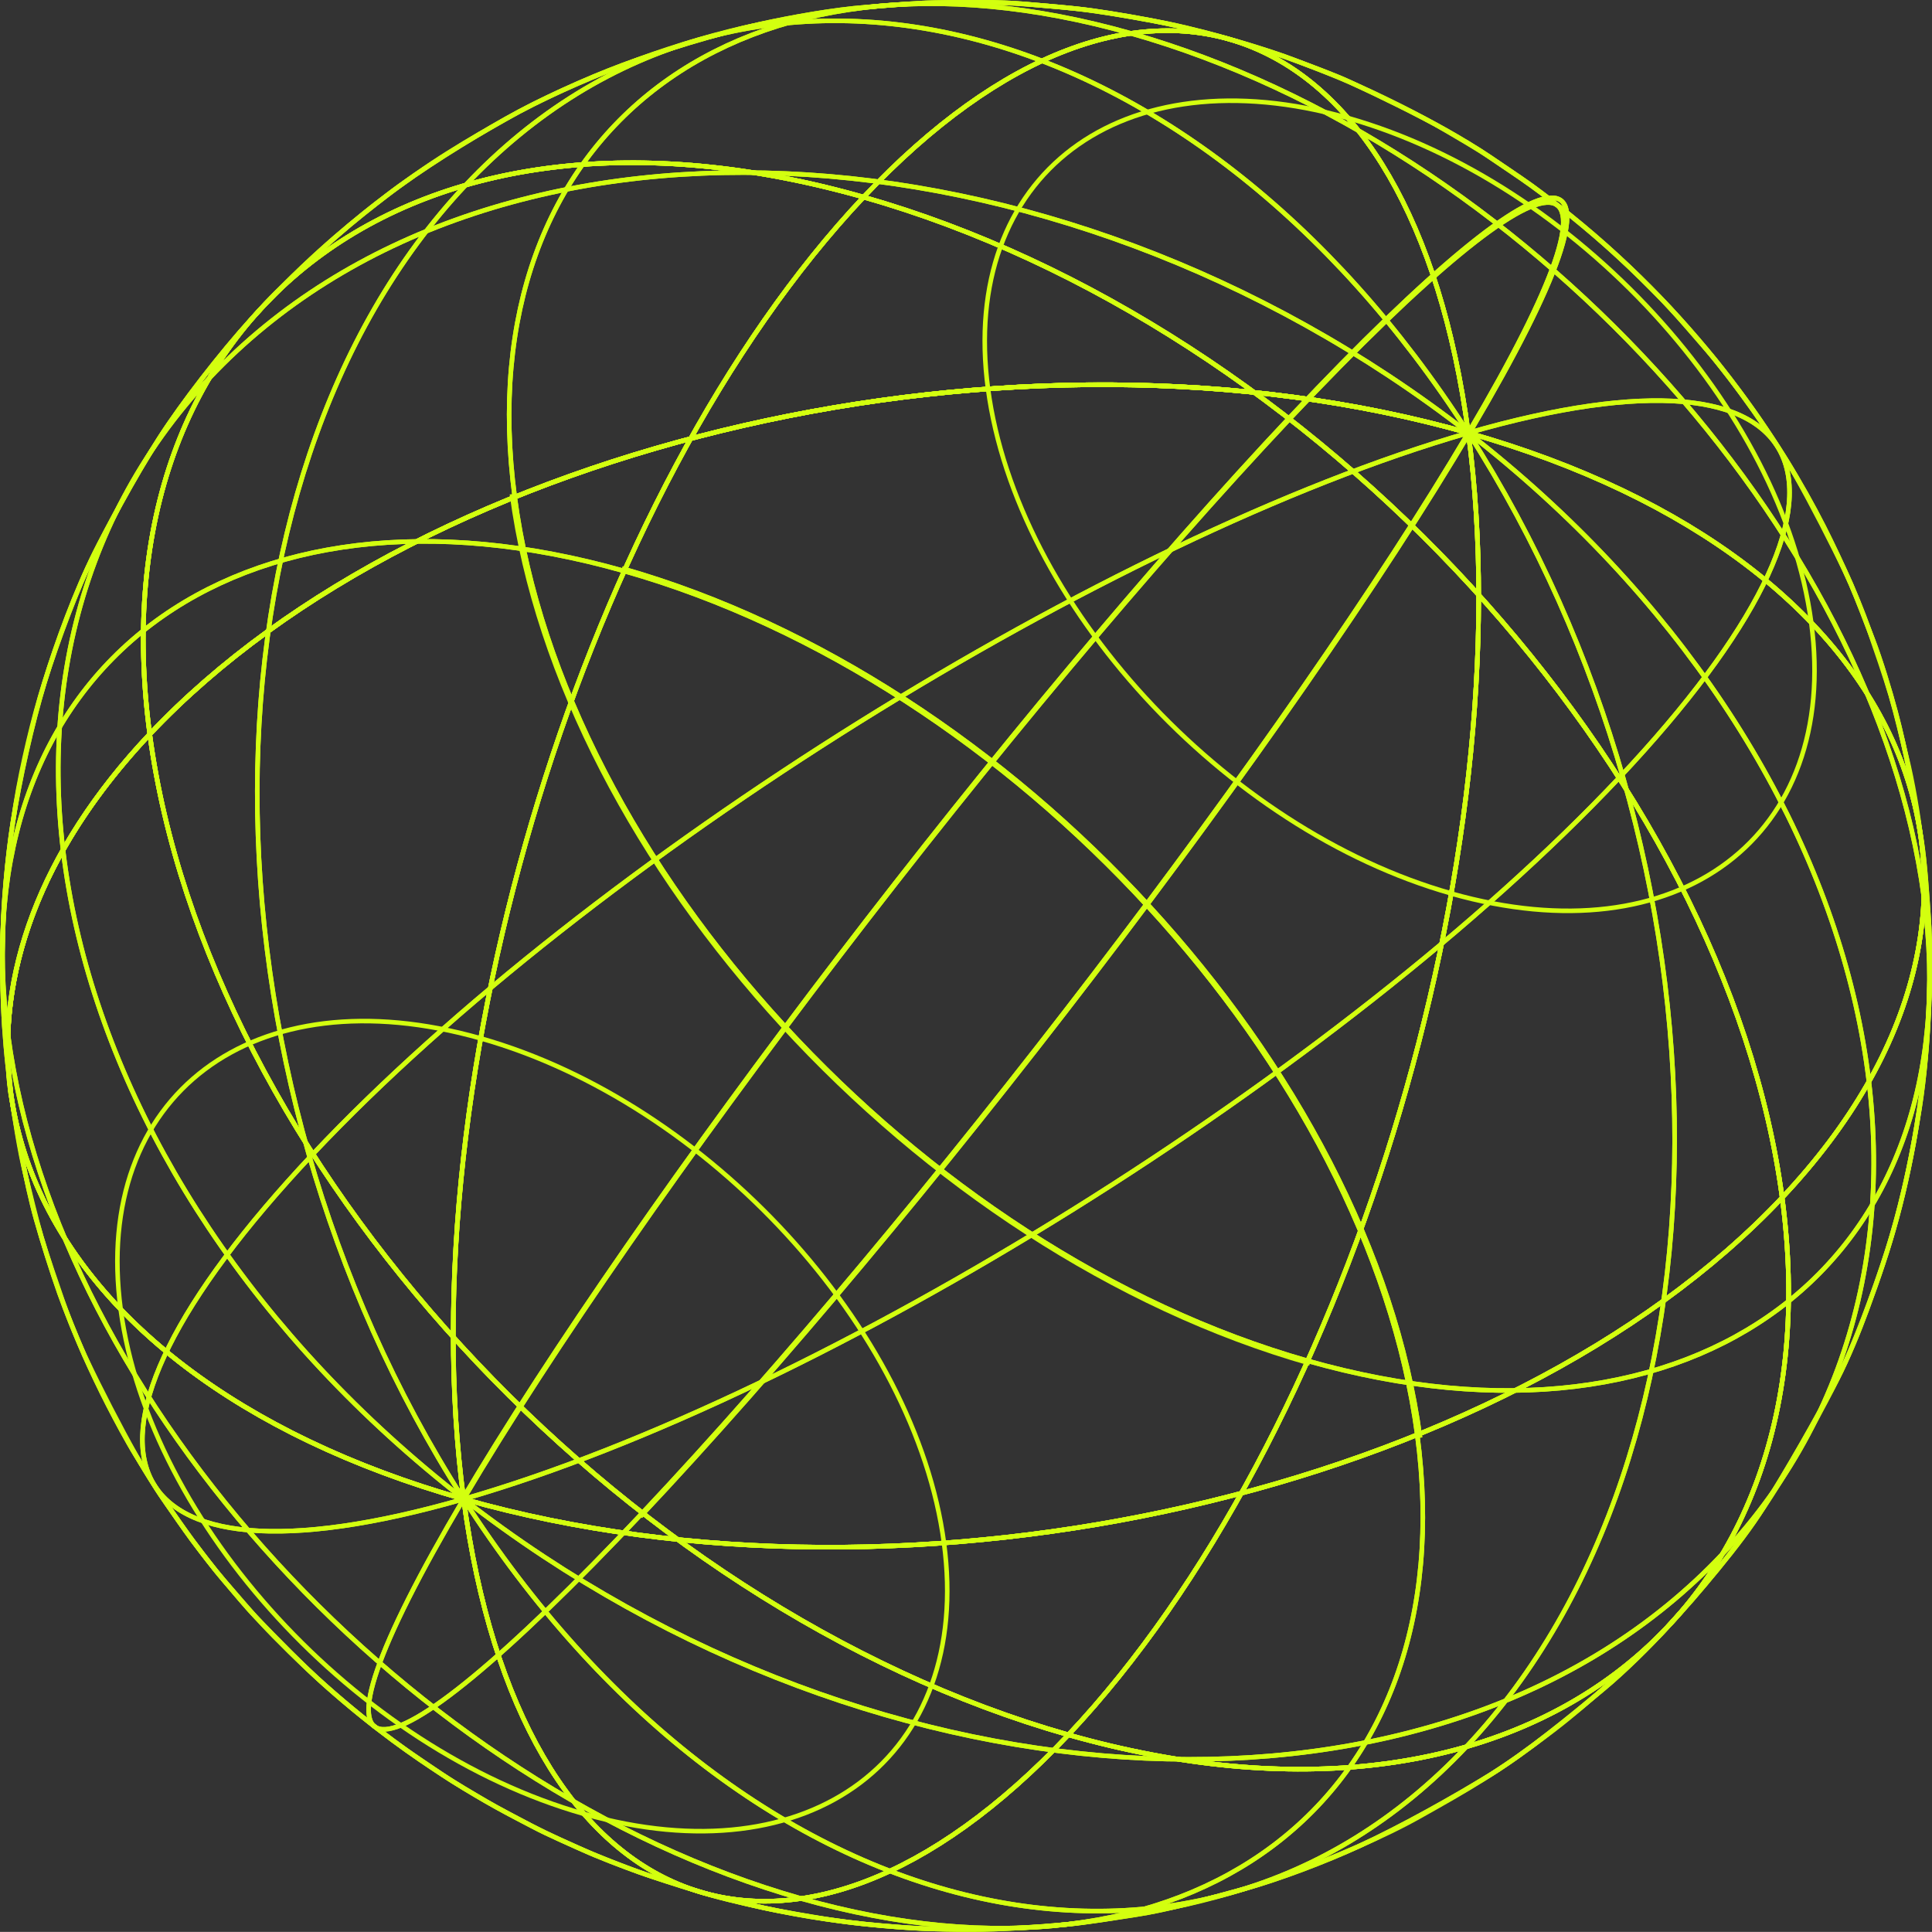 <?xml version="1.0" encoding="UTF-8"?> <svg xmlns="http://www.w3.org/2000/svg" id="_Слой_2" data-name="Слой 2" viewBox="0 0 211.83 211.82"><rect x="0" y="0" width="211.83" height="211.82" fill="#333333" stroke="none"/> <defs> <style> .cls-1 { isolation: isolate; } .cls-1, .cls-2, .cls-3 { fill: none; } .cls-3 { stroke: #d3ff0f; stroke-miterlimit: 10; stroke-width: .5px; } </style> </defs> <g id="OBJECTS"> <g> <circle class="cls-2" cx="105.92" cy="105.91" r="105.63"></circle> <g class="cls-1"> <path class="cls-3" d="m182.86,178.36c-1.96,2.15-4.74,4.89-6.97,6.75-3.61,3.01-8.48,7.01-12.48,9.48-4.16,2.56-9.86,5.73-14.3,7.78-3.77,1.74-8.96,3.72-12.96,4.81-3.5.95-8.18,2.25-11.77,2.78-2.26.34-5.27.85-7.55,1.05-3.07.28-7.18.55-10.27.55-7.8.02-13.14-.74-16.01-1.14-2.06-.29-4.79-.8-6.82-1.24-2.25-.49-5.25-1.18-7.44-1.89-1.86-.6-4.36-1.36-6.21-2.02-1.88-.68-4.38-1.62-6.2-2.45-1.63-.75-3.84-1.68-5.42-2.53-1.54-.82-3.61-1.89-5.13-2.76-1.49-.85-3.44-2.03-4.87-2.97-2.84-1.86-7.25-4.83-12.85-9.81-2.37-2.11-5.32-5.13-7.52-7.41-1.12-1.16-2.49-2.83-3.54-4.06-1.09-1.27-2.44-3.04-3.44-4.37-.99-1.33-2.23-3.17-3.19-4.53-.97-1.38-2.11-3.34-3-4.77-1-1.62-2.19-3.86-3.06-5.55-.83-1.61-1.87-3.79-2.6-5.44-.88-2.02-2-4.75-2.74-6.83-.85-2.4-1.87-5.65-2.56-8.1-1.15-4.1-2.1-9.72-2.81-13.92-1.69-12.72,3.13-26.42,15.24-39.26,30.37-32.23,95.22-47.06,144.57-33.05-49.34-14-114.2.82-144.57,33.05C4.32,93.36-.51,107.06,1.19,119.77c-.97-7.61-.94-11.83-.91-16.3.03-3.97.5-9.27,1.11-13.2.73-4.7,2.11-10.92,3.5-15.47,1.33-4.37,3.45-10.13,5.52-14.2,2.2-4.33,5.31-10.04,8.06-14.06,2.84-4.16,7.05-9.43,10.51-13.08,5.86-6.19,10.42-9.7,13.43-12.03,3.69-2.84,8.99-6.11,13.05-8.4,3.66-2.06,8.78-4.39,12.72-5.86,4.43-1.65,10.47-3.49,15.09-4.51,3.48-.77,8.18-1.61,11.73-1.88,2.25-.17,5.25-.46,7.5-.5,3.01-.06,7.04-.11,10.04.17,2.14.19,5.01.41,7.14.7,2.54.35,5.9.94,8.41,1.46,5.39,1.12,11.65,3.13,13.65,3.91,1.86.72,4.38,1.61,6.2,2.45,3.21,1.48,7.46,3.55,10.55,5.28,1.49.84,3.46,2.01,4.87,2.97,1.36.93,3.19,2.14,4.53,3.1,1.31.95,3.02,2.26,4.27,3.27,14.58,11.75,23.16,25.04,27.79,34.13.95,1.87,2.15,4.41,2.99,6.34.76,1.76,1.66,4.15,2.35,5.94.92,2.38,1.9,5.64,2.56,8.1,1.1,4.12,2.14,9.71,2.81,13.92.41,2.59.62,6.08.8,8.7.34,4.9.1,13.85-1,20.8-1.53,9.67-3.17,15.02-5.81,22.18-.84,2.29-2.07,5.32-3.21,7.49-2.25,4.31-5.47,9.94-8.06,14.06-2.68,4.26-7.12,9.36-10.51,13.08Z"></path> <g class="cls-1"> <g> <path class="cls-3" d="m160.99,47.46c-49.34-14-114.2.82-144.57,33.05,6.2,46.56,51.29,95.67,100.72,109.7,30.37-32.23,50.04-96.27,43.85-142.75Z"></path> <path class="cls-3" d="m108.33,42.64c3.13,23.48,25.87,48.25,50.79,55.32"></path> <path class="cls-3" d="m56.44,54.51c5.35,40.19,44.28,82.59,86.95,94.7"></path> <path class="cls-3" d="m160.99,47.46c-39.48,11.37-96.31,46.84-126.68,79.07"></path> <path class="cls-3" d="m160.99,47.46c-19.56,33.07-60.18,86.19-90.55,118.42"></path> </g> <g> <path class="cls-3" d="m160.99,47.46c6.19,46.48-13.48,110.52-43.85,142.75,49.42,14.03,84.46-12.35,78.26-58.9,30.37-32.23,14.93-69.84-34.41-83.85Z"></path> <path class="cls-3" d="m159.12,97.97c24.93,7.07,42.6-6.23,39.47-29.71"></path> <path class="cls-3" d="m143.38,149.21c42.67,12.11,72.91-10.66,67.56-50.85"></path> <path class="cls-3" d="m160.99,47.46c30.25,47.2,30.15,111.83-.22,144.06"></path> <path class="cls-3" d="m160.99,47.46c45.73,35.55,58.23,90.7,27.86,122.93"></path> </g> <g> <path class="cls-3" d="m160.99,47.46c49.34,14,64.78,51.62,34.41,83.85-6.2-46.56-51.29-95.67-100.72-109.7C125.05-10.62,154.8.98,160.99,47.46Z"></path> <path class="cls-3" d="m198.59,68.26c-3.13-23.48-25.87-48.25-50.79-55.32"></path> <path class="cls-3" d="m210.94,98.36C205.59,58.16,166.66,15.77,124,3.66"></path> <path class="cls-3" d="m160.99,47.46c39.48-11.37,46.89,5.6,16.53,37.83"></path> <path class="cls-3" d="m160.99,47.46c19.56-33.07,10.76-33.75-19.61-1.52"></path> </g> <g> <path class="cls-3" d="m160.99,47.46C154.8.98,125.05-10.62,94.69,21.61,45.26,7.58,10.22,33.95,16.42,80.51c30.37-32.23,95.22-47.06,144.57-33.05Z"></path> <path class="cls-3" d="m147.8,12.94c-24.93-7.07-42.6,6.23-39.47,29.71"></path> <path class="cls-3" d="m124,3.66C81.33-8.45,51.08,14.32,56.44,54.51"></path> <path class="cls-3" d="m160.99,47.46C130.74.26,81.42-11.93,51.05,20.3"></path> <path class="cls-3" d="m160.99,47.46C115.26,11.91,53.35,9.2,22.98,41.43"></path> </g> <g> <path class="cls-3" d="m16.42,80.51C-13.95,112.74,1.49,150.35,50.83,164.36c6.19,46.48,35.94,58.08,66.31,25.85-49.42-14.03-94.52-63.14-100.72-109.7Z"></path> <path class="cls-3" d="m.88,113.46c5.35,40.19,44.28,82.59,86.95,94.7"></path> <path class="cls-3" d="m34.31,126.53c-30.37,32.23-22.96,49.2,16.53,37.83"></path> <path class="cls-3" d="m70.44,165.88c-30.37,32.23-39.17,31.54-19.61-1.52"></path> </g> <g> <path class="cls-3" d="m117.14,190.21c-30.37,32.23-60.12,20.63-66.31-25.85,49.34,14,114.2-.82,144.57-33.05,6.2,46.56-28.84,72.93-78.26,58.9Z"></path> <path class="cls-3" d="m87.83,208.16c42.67,12.11,72.91-10.66,67.56-50.85"></path> <path class="cls-3" d="m160.77,191.52c-30.37,32.23-79.69,20.04-109.94-27.16"></path> <path class="cls-3" d="m188.85,170.39c-30.37,32.23-92.28,29.52-138.02-6.03"></path> </g> <g> <path class="cls-3" d="m195.4,131.31c-30.37,32.23-95.22,47.06-144.57,33.05-6.19-46.48,13.48-110.52,43.85-142.75,49.42,14.03,94.52,63.14,100.72,109.7Z"></path> <path class="cls-3" d="m155.39,157.31c-5.35-40.19-44.28-82.59-86.95-94.7"></path> <path class="cls-3" d="m177.52,85.29c-30.37,32.23-87.2,67.7-126.68,79.07"></path> <path class="cls-3" d="m141.38,45.94c-30.37,32.23-70.99,85.35-90.55,118.42"></path> </g> <g> <path class="cls-3" d="m94.69,21.61c-30.37,32.23-50.04,96.27-43.85,142.75C1.49,150.35-13.95,112.74,16.42,80.51,10.22,33.95,45.26,7.58,94.69,21.61Z"></path> <path class="cls-3" d="m68.44,62.61C25.78,50.5-4.47,73.27.88,113.46"></path> <path class="cls-3" d="m51.05,20.3c-30.37,32.23-30.47,96.85-.22,144.06"></path> <path class="cls-3" d="m22.98,41.43c-30.37,32.23-17.87,87.37,27.86,122.93"></path> </g> </g> <path class="cls-3" d="m182.86,178.36c-1.96,2.15-4.74,4.89-6.97,6.75-3.61,3.01-8.48,7.01-12.48,9.48-4.16,2.56-9.86,5.73-14.3,7.78-3.77,1.74-8.96,3.72-12.96,4.81-3.5.95-8.18,2.25-11.77,2.78-2.26.34-5.27.85-7.55,1.05-3.07.28-7.18.55-10.27.55-7.8.02-13.14-.74-16.01-1.14-2.06-.29-4.79-.8-6.82-1.24-2.25-.49-5.25-1.18-7.44-1.89-1.86-.6-4.36-1.36-6.21-2.02-1.88-.68-4.38-1.62-6.2-2.45-1.63-.75-3.84-1.68-5.42-2.53-1.54-.82-3.61-1.89-5.13-2.76-1.49-.85-3.44-2.03-4.87-2.97-2.84-1.86-7.25-4.83-12.85-9.81-2.37-2.11-5.32-5.13-7.52-7.41-1.12-1.16-2.49-2.83-3.54-4.06-1.09-1.27-2.44-3.04-3.44-4.37-.99-1.33-2.23-3.17-3.19-4.53-.97-1.38-2.11-3.34-3-4.77-1-1.62-2.19-3.86-3.06-5.55-.83-1.61-1.87-3.79-2.6-5.44-.88-2.02-2-4.75-2.74-6.83-.85-2.4-1.87-5.65-2.56-8.1-1.15-4.1-2.1-9.72-2.81-13.92-1.69-12.72,3.13-26.42,15.24-39.26,30.37-32.23,95.22-47.06,144.57-33.05-49.34-14-114.2.82-144.57,33.05C4.32,93.36-.51,107.06,1.19,119.77c-.97-7.61-.94-11.83-.91-16.3.03-3.97.5-9.27,1.11-13.2.73-4.7,2.11-10.92,3.5-15.47,1.33-4.37,3.45-10.13,5.52-14.2,2.2-4.33,5.31-10.04,8.06-14.06,2.84-4.16,7.05-9.43,10.51-13.08,5.86-6.19,10.42-9.7,13.43-12.03,3.69-2.84,8.99-6.11,13.05-8.4,3.66-2.06,8.78-4.39,12.72-5.86,4.43-1.65,10.47-3.49,15.09-4.51,3.48-.77,8.18-1.61,11.73-1.88,2.25-.17,5.25-.46,7.5-.5,3.01-.06,7.04-.11,10.04.17,2.14.19,5.01.41,7.14.7,2.54.35,5.9.94,8.41,1.46,5.39,1.12,11.65,3.13,13.65,3.91,1.86.72,4.38,1.61,6.2,2.45,3.21,1.48,7.46,3.55,10.55,5.28,1.49.84,3.46,2.01,4.87,2.97,1.36.93,3.19,2.14,4.53,3.1,1.31.95,3.02,2.26,4.27,3.27,14.58,11.75,23.16,25.04,27.79,34.13.95,1.87,2.15,4.41,2.99,6.34.76,1.76,1.66,4.15,2.35,5.94.92,2.38,1.9,5.64,2.56,8.1,1.1,4.12,2.14,9.71,2.81,13.92.41,2.59.62,6.08.8,8.7.34,4.9.1,13.85-1,20.8-1.53,9.67-3.17,15.02-5.81,22.18-.84,2.29-2.07,5.32-3.21,7.49-2.25,4.31-5.47,9.94-8.06,14.06-2.68,4.26-7.12,9.36-10.51,13.08Z"></path> <path class="cls-3" d="m210.64,92.04c.54,4.49,1.01,10.53.93,15.05-.11,6.26-.48,10.43-1.48,16.68-.65,4.03-1.9,9.35-3.14,13.24-1.49,4.63-3.72,10.76-5.95,15.09-2.13,4.14-5.15,9.59-7.8,13.42-2.81,4.07-6.91,9.27-10.34,12.83-3.49,3.62-8.43,8.2-12.42,11.26-6.12,4.68-9.6,6.64-14.86,9.59-3.97,2.23-9.6,4.58-13.88,6.15-3.85,1.42-9.11,3-13.14,3.78-4.49.87-10.52,1.92-15.08,2.17-3.43.19-8.02.25-11.46.18-2.16-.04-5.04-.32-7.2-.52-2.88-.27-6.68-.93-9.52-1.46-2.03-.38-4.69-1.05-6.69-1.56-2.36-.61-5.46-1.61-7.76-2.4-1.8-.62-4.16-1.55-5.92-2.28-4.45-1.84-9.45-4.45-11.58-5.73-1.44-.86-3.39-1.96-4.78-2.91-1.36-.93-3.2-2.14-4.53-3.1-1.33-.96-3.07-2.29-4.35-3.32-3.7-2.98-6.29-5.46-7.92-7.06-2.78-2.75-3.03-3.03-7.18-7.82-2.71-3.14-7.4-9.71-9.65-13.71-1.75-3.11-3.93-7.34-5.46-10.56-.88-1.85-1.91-4.38-2.58-6.31-.74-2.15-1.74-5.01-2.38-7.19-.59-2-1.22-4.7-1.72-6.72-.67-2.68-1.22-6.33-1.61-9.06,2.56,19.2,19.97,36.16,49.65,44.58C21.16,155.94,3.74,138.97,1.19,119.77c-.44-4.5-1.01-10.53-.93-15.05.11-6.24.48-10.42,1.48-16.68.65-4.03,1.9-9.35,3.14-13.24,1.49-4.63,3.72-10.76,5.95-15.09,2.13-4.14,5.15-9.59,7.8-13.42,2.81-4.07,6.91-9.27,10.34-12.83,3.49-3.62,8.43-8.2,12.42-11.26,6.12-4.68,9.6-6.64,14.86-9.59,3.97-2.23,9.6-4.58,13.88-6.15,3.85-1.42,9.11-3,13.14-3.78,4.49-.87,10.52-1.92,15.08-2.17,3.43-.19,8.02-.25,11.46-.18,2.16.04,5.04.32,7.2.52,2.88.27,6.68.93,9.52,1.46,2.03.38,4.69,1.05,6.69,1.56,2.36.61,5.46,1.61,7.76,2.4,1.8.62,4.16,1.55,5.92,2.28,4.45,1.84,9.45,4.45,11.58,5.73,1.44.86,3.39,1.96,4.78,2.91,1.36.93,3.2,2.14,4.53,3.1,1.33.96,3.07,2.29,4.35,3.32,3.7,2.98,6.29,5.46,7.92,7.06,2.78,2.75,3.03,3.03,7.18,7.82,2.72,3.14,7.4,9.72,9.65,13.71,1.75,3.11,3.93,7.34,5.46,10.56.88,1.85,1.91,4.38,2.58,6.31.74,2.15,1.74,5.01,2.38,7.19.59,2,1.22,4.7,1.72,6.72.67,2.68,1.28,6.32,1.61,9.06Z"></path> <g class="cls-1"> <g> <path class="cls-3" d="m160.99,47.46c-49.34-14-114.2.82-144.57,33.05,6.2,46.56,51.29,95.67,100.72,109.7,30.37-32.23,50.04-96.27,43.85-142.75Z"></path> <path class="cls-3" d="m56.44,54.51c5.35,40.19,44.28,82.59,86.95,94.7"></path> <path class="cls-3" d="m160.99,47.46c-39.48,11.37-96.31,46.84-126.68,79.07"></path> <path class="cls-3" d="m160.99,47.46c-19.56,33.07-60.18,86.19-90.55,118.42"></path> </g> <g> <path class="cls-3" d="m160.99,47.46c6.19,46.48-13.48,110.52-43.85,142.75,49.42,14.03,84.46-12.35,78.26-58.9,30.37-32.23,14.93-69.84-34.41-83.85Z"></path> <path class="cls-3" d="m143.38,149.21c42.67,12.11,72.91-10.66,67.56-50.85"></path> <path class="cls-3" d="m160.99,47.46c30.25,47.2,30.15,111.83-.22,144.06"></path> <path class="cls-3" d="m160.99,47.46c45.73,35.55,58.23,90.7,27.86,122.93"></path> </g> <g> <path class="cls-3" d="m160.99,47.46c49.34,14,64.78,51.62,34.41,83.85-6.2-46.56-51.29-95.67-100.72-109.7C125.05-10.62,154.8.98,160.99,47.46Z"></path> <path class="cls-3" d="m210.94,98.36C205.59,58.16,166.66,15.77,124,3.66"></path> <path class="cls-3" d="m160.99,47.46c39.48-11.37,46.89,5.6,16.53,37.83"></path> <path class="cls-3" d="m160.99,47.46c19.56-33.07,10.76-33.75-19.61-1.52"></path> </g> <g> <path class="cls-3" d="m160.99,47.46C154.8.98,125.05-10.62,94.69,21.61,45.26,7.58,10.22,33.95,16.42,80.51c30.37-32.23,95.22-47.06,144.57-33.05Z"></path> <path class="cls-3" d="m124,3.66C81.33-8.45,51.08,14.32,56.44,54.51"></path> <path class="cls-3" d="m160.99,47.46C130.74.26,81.42-11.93,51.05,20.3"></path> <path class="cls-3" d="m160.99,47.46C115.26,11.91,53.35,9.2,22.98,41.43"></path> </g> <g> <path class="cls-3" d="m16.42,80.51C-13.95,112.74,1.49,150.35,50.83,164.36c6.19,46.48,35.94,58.08,66.31,25.85-49.42-14.03-94.52-63.14-100.72-109.7Z"></path> <path class="cls-3" d="m.88,113.46c5.35,40.19,44.28,82.59,86.95,94.7"></path> <path class="cls-3" d="m13.23,143.56c3.13,23.48,25.87,48.25,50.79,55.32"></path> <path class="cls-3" d="m34.31,126.53c-30.37,32.23-22.96,49.2,16.53,37.83"></path> <path class="cls-3" d="m70.44,165.88c-30.37,32.23-39.17,31.54-19.61-1.52"></path> </g> <g> <path class="cls-3" d="m117.14,190.21c-30.37,32.23-60.12,20.63-66.31-25.85,49.34,14,114.2-.82,144.57-33.05,6.2,46.56-28.84,72.93-78.26,58.9Z"></path> <path class="cls-3" d="m87.83,208.16c42.67,12.11,72.91-10.66,67.56-50.85"></path> <path class="cls-3" d="m64.03,198.88c24.93,7.07,42.6-6.23,39.47-29.71"></path> <path class="cls-3" d="m160.77,191.52c-30.37,32.23-79.69,20.04-109.94-27.16"></path> <path class="cls-3" d="m188.85,170.39c-30.37,32.23-92.28,29.52-138.02-6.03"></path> </g> <g> <path class="cls-3" d="m195.4,131.31c-30.37,32.23-95.22,47.06-144.57,33.05-6.19-46.48,13.48-110.52,43.85-142.75,49.42,14.03,94.52,63.14,100.72,109.7Z"></path> <path class="cls-3" d="m155.39,157.31c-5.35-40.19-44.28-82.59-86.95-94.7"></path> <path class="cls-3" d="m103.5,169.17c-3.13-23.48-25.87-48.25-50.79-55.32"></path> <path class="cls-3" d="m177.52,85.29c-30.37,32.23-87.2,67.7-126.68,79.07"></path> <path class="cls-3" d="m141.38,45.94c-30.37,32.23-70.99,85.35-90.55,118.42"></path> </g> <g> <path class="cls-3" d="m94.69,21.61c-30.37,32.23-50.04,96.27-43.85,142.75C1.49,150.35-13.95,112.74,16.42,80.51,10.22,33.95,45.26,7.58,94.69,21.61Z"></path> <path class="cls-3" d="m68.44,62.61C25.78,50.5-4.47,73.27.88,113.46"></path> <path class="cls-3" d="m52.7,113.85c-24.93-7.07-42.6,6.23-39.47,29.71"></path> <path class="cls-3" d="m51.05,20.3c-30.37,32.23-30.47,96.85-.22,144.06"></path> <path class="cls-3" d="m22.98,41.43c-30.37,32.23-17.87,87.37,27.86,122.93"></path> </g> </g> <g class="cls-1"> <g> <path class="cls-3" d="m155.7,157.63c-5.39-40.45-44.56-83.11-87.49-95.3"></path> <path class="cls-3" d="m50.49,164.73c19.68-33.28,60.56-86.74,91.12-119.17"></path> </g> <g> <path class="cls-3" d="m56.13,54.18c5.39,40.45,44.56,83.11,87.49,95.3"></path> <path class="cls-3" d="m70.22,166.26c30.56-32.43,71.44-85.89,91.12-119.17"></path> </g> <path class="cls-3" d="m141.61,45.56c30.56-32.43,39.41-31.74,19.73,1.53"></path> </g> <g class="cls-1"> <g> <path class="cls-3" d="m155.7,157.63c-5.39-40.45-44.56-83.11-87.49-95.3"></path> <path class="cls-3" d="m50.49,164.73c19.68-33.28,60.56-86.74,91.12-119.17"></path> </g> <path class="cls-3" d="m70.22,166.26c30.56-32.43,71.44-85.89,91.12-119.17"></path> <path class="cls-3" d="m141.61,45.56c30.56-32.43,39.41-31.74,19.73,1.53"></path> </g> </g> </g> </g> </svg> 